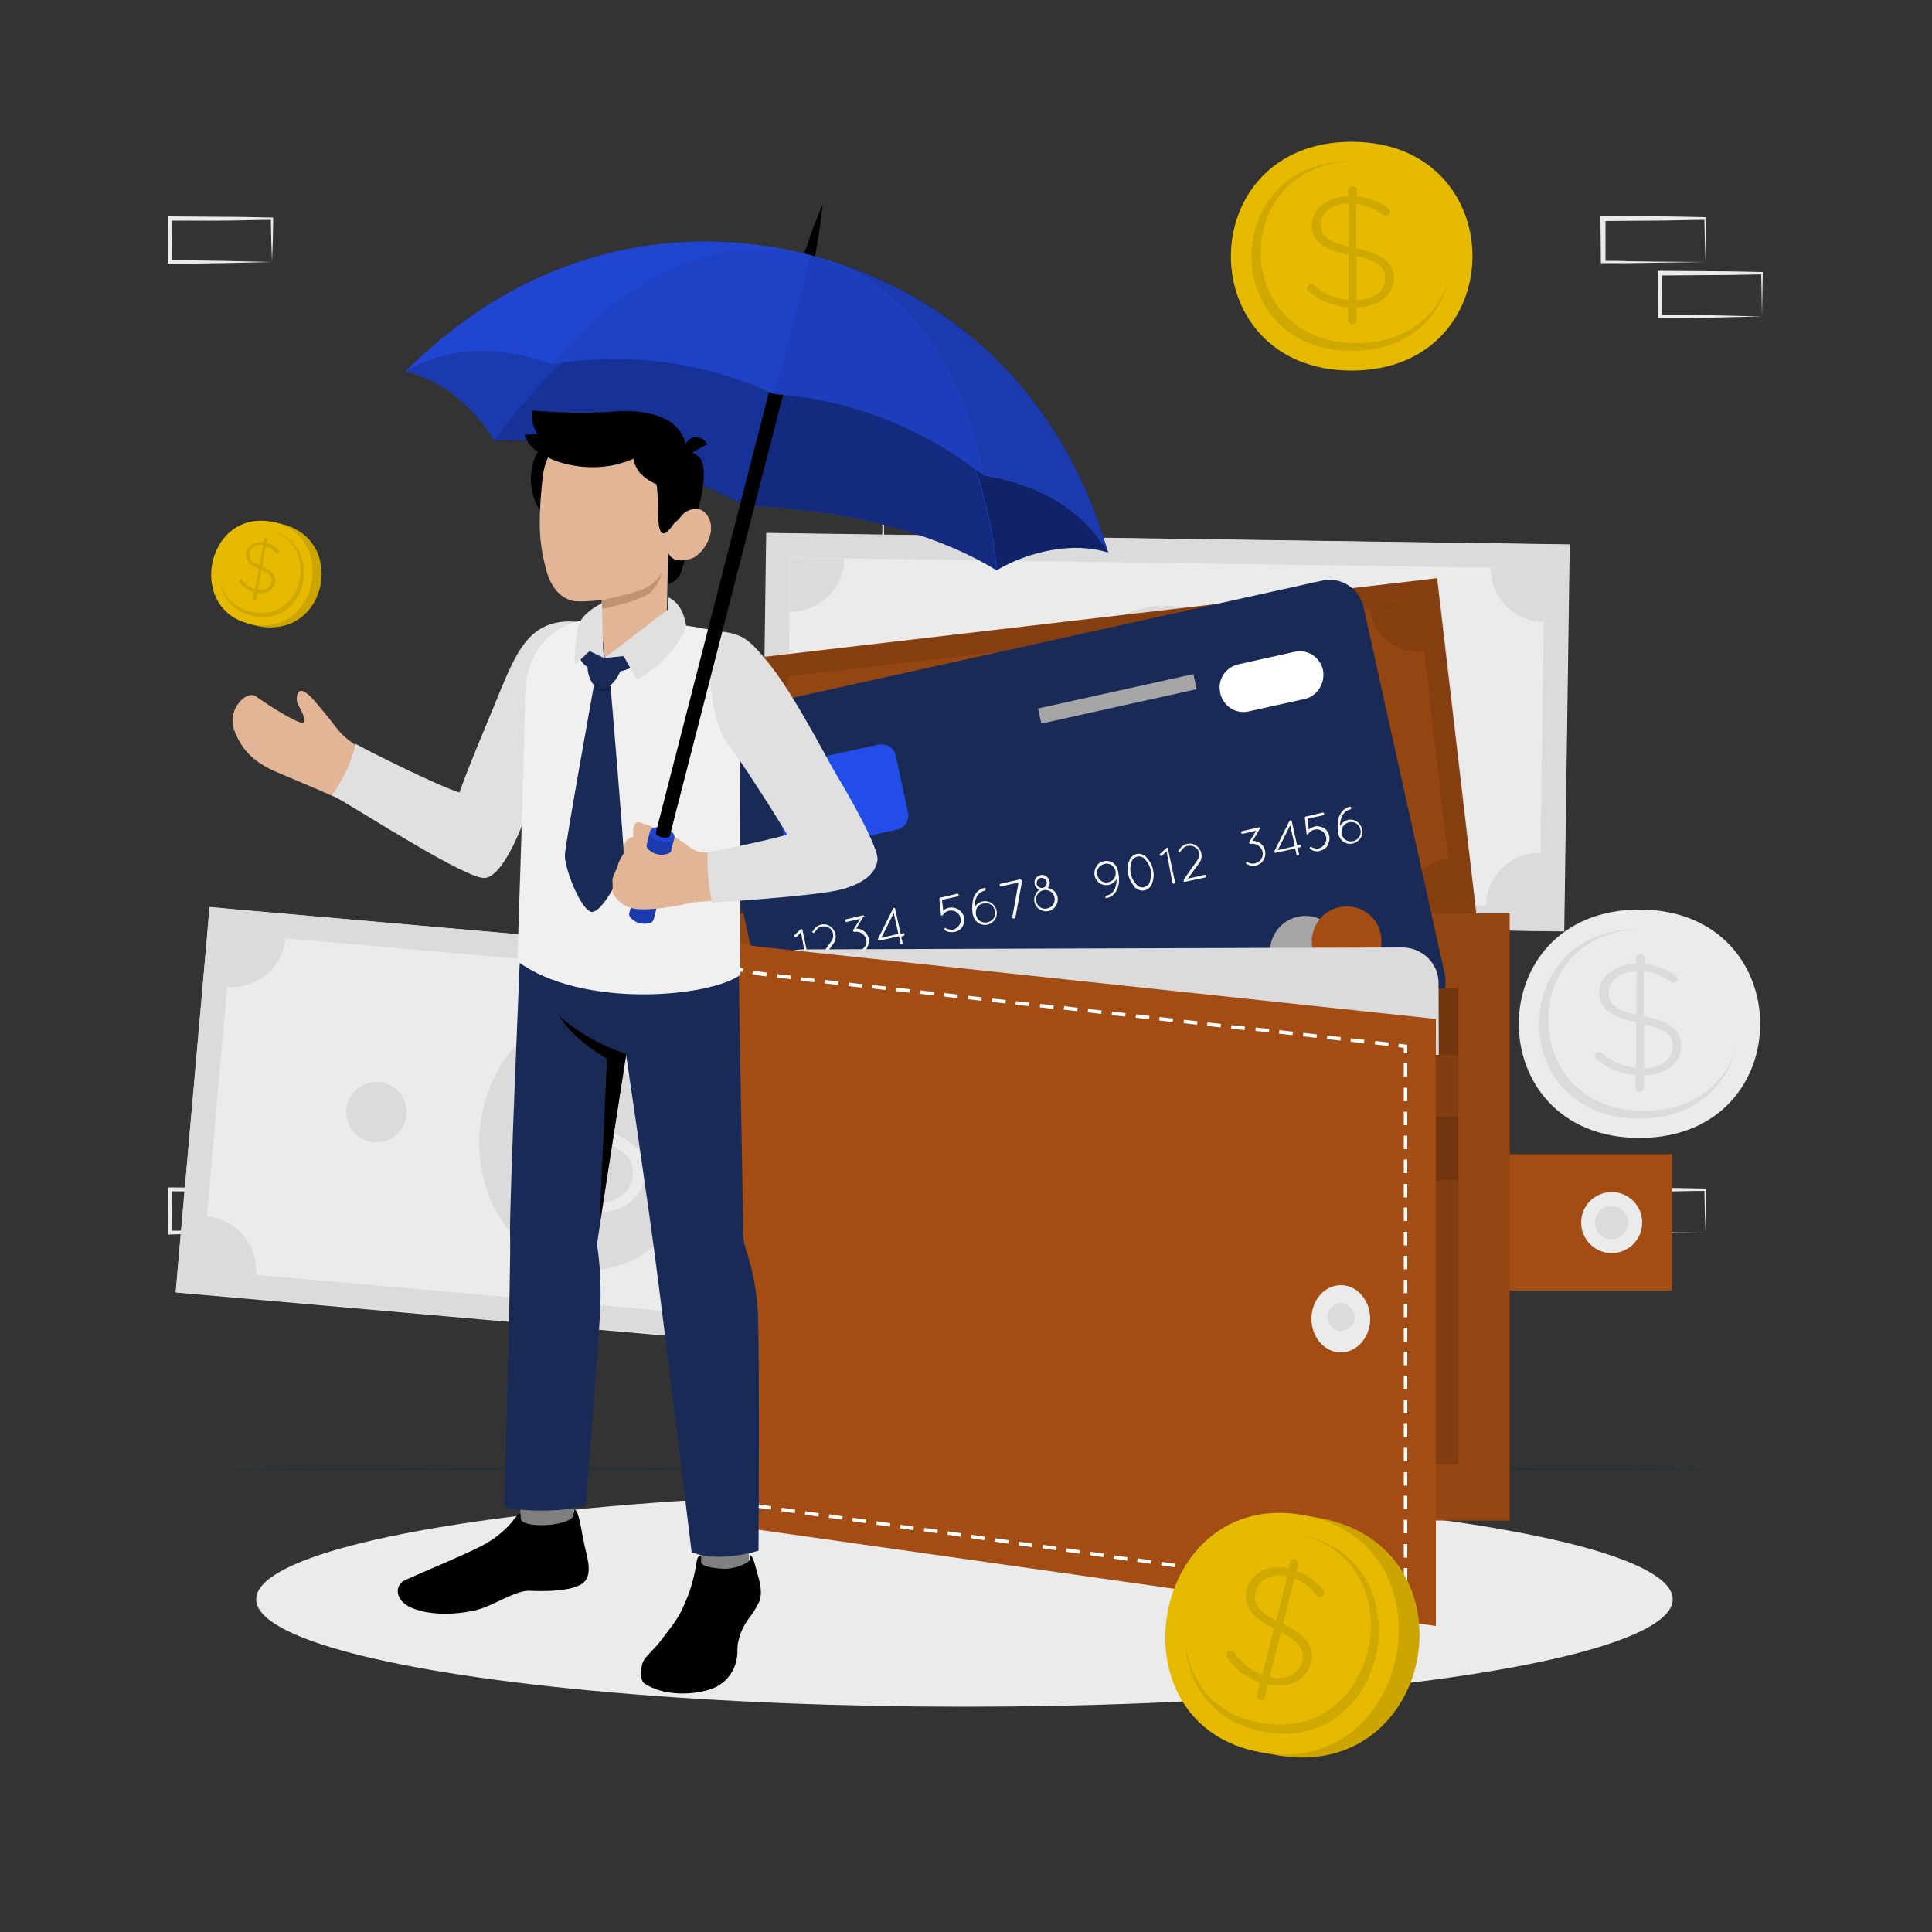 <?xml version="1.0" encoding="utf-8"?>
<!-- Generator: Adobe Illustrator 25.2.1, SVG Export Plug-In . SVG Version: 6.00 Build 0)  -->
<svg version="1.1" id="Calque_1" xmlns="http://www.w3.org/2000/svg" xmlns:xlink="http://www.w3.org/1999/xlink" x="0px" y="0px"
	 viewBox="0 0 500 500" style="enable-background:new 0 0 500 500;" xml:space="preserve">
<rect x="0" y="0" width="500" height="500" fill="#333333" stroke="none"/>
<style type="text/css">
	.st0{fill:#EBEBEB;}
	.st1{fill:#DBDBDB;}
	.st2{fill:#263238;}
	.st3{fill:#A34D14;}
	.st4{opacity:0.1;enable-background:new    ;}
	.st5{fill:#192A56;}
	.st6{fill:#A6A6A6;}
	.st7{fill:#234DE8;}
	.st8{fill:#FFFFFF;}
	.st9{fill:#F8F8F8;}
	.st10{opacity:0.3;enable-background:new    ;}
	.st11{opacity:0.2;enable-background:new    ;}
	.st12{fill:#FFCE00;}
	.st13{opacity:0.1;}
	.st14{opacity:0.35;enable-background:new    ;}
	.st15{opacity:0.25;enable-background:new    ;}
	.st16{opacity:0.45;enable-background:new    ;}
	.st17{opacity:0.55;enable-background:new    ;}
	.st18{fill:#E2B596;}
	.st19{fill:#E0E0E0;}
	.st20{fill:#7F7F7F;}
	.st21{fill:#F0F0F0;}
	.st22{fill:#C19372;}
	.st23{opacity:0.15;enable-background:new    ;}
</style>
<g id="freepik--background-complete--inject-10">
	<path class="st0" d="M85.2,304.9l-13.1,0.3l-6.7,0.1c-2.2,0-4.5,0-6.7,0.1h-0.5v-0.5v-11.2v-0.5h0.5l13.2,0.1
		c4.4,0,8.8,0.1,13.2,0.2h0.3v0.3c0,1.9-0.1,3.8-0.1,5.6L85.2,304.9z M85.2,304.9l-0.1-5.6c0-1.9-0.1-3.7-0.1-5.5l0.3,0.3
		c-4.4,0-8.8,0.2-13.2,0.2l-13.2,0.1l0.5-0.5l-0.1,11.2l-0.4-0.5c2.2,0,4.3,0,6.5,0.1l6.6,0.1L85.2,304.9z"/>
	<path class="st0" d="M70.4,319l-13.1,0.3l-6.7,0.1c-2.2,0-4.5,0-6.7,0.1h-0.5V319v-11.2v-0.5H44l13.2,0.1c4.4,0,8.8,0.1,13.2,0.2
		h0.3v0.3c0,1.9-0.1,3.8-0.1,5.6L70.4,319z M70.4,319l-0.2-5.6c0-1.9-0.1-3.7-0.1-5.5l0.3,0.3c-4.4,0-8.8,0.2-13.2,0.2L44,308.3
		l0.5-0.5L44.4,319l-0.4-0.5c2.2,0,4.3,0,6.5,0.1l6.6,0.1L70.4,319z"/>
	<path class="st0" d="M100,319l-13.1,0.3l-6.7,0.1c-2.2,0-4.5,0-6.7,0.1h-0.4V319v-11.2v-0.5h0.5l13.2,0.1c4.4,0,8.8,0.1,13.2,0.2
		h0.3v0.3c0,1.9-0.1,3.8-0.1,5.6L100,319z M100,319l-0.1-5.6c0-1.9-0.1-3.7-0.1-5.5l0.3,0.3c-4.4,0-8.8,0.2-13.2,0.2l-13.2,0.1
		l0.5-0.5l-0.3,11l-0.4-0.5c2.2,0,4.4,0,6.5,0.1l6.6,0.1L100,319z"/>
	<path class="st0" d="M441.3,319l-13.1,0.3l-6.7,0.1c-2.2,0-4.5,0-6.7,0.1h-0.4V319l-0.1-11.2v-0.5h0.5l13.2,0.1
		c4.4,0,8.8,0.1,13.2,0.2h0.3v0.3c0,1.9-0.1,3.8-0.1,5.6L441.3,319z M441.3,319l-0.1-5.6c0-1.9-0.1-3.7-0.1-5.5l0.3,0.3
		c-4.4,0-8.8,0.2-13.2,0.2l-13.2,0.1l0.5-0.5v11.2l-0.5-0.5c2.2,0,4.4,0,6.5,0.1l6.6,0.1L441.3,319z"/>
	<path class="st0" d="M441.3,67.8L428.1,68l-6.7,0.1c-2.2,0-4.5,0-6.7,0h-0.4v-0.4l-0.1-11.2V56h0.5H428c4.4,0,8.8,0.1,13.2,0.2h0.3
		v0.3c0,1.9-0.1,3.8-0.1,5.7L441.3,67.8z M441.3,67.8l-0.1-5.7c0-1.9-0.1-3.7-0.1-5.5l0.3,0.3c-4.4,0-8.8,0.2-13.2,0.2L415,57.2
		l0.5-0.5v11.2l-0.5-0.4c2.2,0,4.4,0,6.5,0.1l6.6,0.1L441.3,67.8z"/>
	<path class="st0" d="M456,81.9l-13.1,0.3l-6.7,0.1c-2.2,0-4.5,0-6.7,0h-0.4v-0.4L429,70.6v-0.5h0.5l13.2,0.1
		c4.4,0,8.8,0.1,13.2,0.2h0.3v0.3c0,1.9-0.1,3.8-0.1,5.7L456,81.9z M456,81.9l-0.1-5.7c0-1.9-0.1-3.7-0.1-5.5L456,71
		c-4.4,0.1-8.8,0.2-13.2,0.2l-13.2,0.1l0.5-0.5v11.1l-0.5-0.4c2.2,0,4.4,0,6.5,0l6.6,0.1L456,81.9z"/>
	<path class="st0" d="M70.4,67.8l-13.1,0.3l-6.7,0.1c-2.2,0-4.5,0-6.7,0h-0.5v-0.4V56.5V56H44l13.2,0.1c4.4,0,8.8,0.1,13.2,0.2h0.3
		v0.3c0,1.9-0.1,3.8-0.1,5.7L70.4,67.8z M70.4,67.8l-0.2-5.7c0-1.9-0.1-3.7-0.1-5.5l0.3,0.3c-4.4,0-8.8,0.2-13.2,0.2H44l0.5-0.5
		l-0.1,11.2L44,67.3c2.2,0,4.3,0,6.5,0.1l6.6,0.1L70.4,67.8z"/>
	<path class="st0" d="M213.8,142.8l13.1-0.3l6.7-0.1c2.2-0.1,4.5,0,6.7-0.1h0.4v0.4l0.1,11.2v0.5h-0.5l-13.3-0.1
		c-4.4,0-8.8-0.1-13.2-0.2h-0.3V154c0-1.9,0.1-3.8,0.1-5.6L213.8,142.8z M213.8,142.8l0.1,5.7c0,1.9,0.1,3.7,0.1,5.5l-0.3-0.3
		c4.4-0.1,8.8-0.2,13.2-0.2l13.2-0.1l-0.5,0.5v-11.2l0.4,0.4c-2.2,0-4.4,0-6.6-0.1l-6.6-0.1L213.8,142.8z"/>
	<path class="st0" d="M228.6,128.7l13.1-0.3l6.7-0.1c2.2-0.1,4.5,0,6.7-0.1h0.4v0.4l0.1,11.2v0.5H255l-13.2-0.1
		c-4.4,0-8.8-0.1-13.2-0.2h-0.3v-0.3c0-1.9,0.1-3.8,0.1-5.6L228.6,128.7z M228.6,128.7l0.1,5.7c0.1,1.9,0.1,3.7,0.1,5.5l-0.3-0.3
		c4.4,0,8.8-0.2,13.2-0.2l13.2-0.1l-0.5,0.5l0.1-11.2l0.4,0.4c-2.2,0-4.4,0-6.6-0.1l-6.6-0.1L228.6,128.7z"/>
	<path class="st0" d="M424.3,235.4c-41.6,0-41.7,59.1,0,59.1S465.9,235.4,424.3,235.4z"/>
	<path class="st1" d="M449.5,270.5c-2.2,10.2-10.7,19-25.3,19c-34.6,0-34.5-49.1,0-49.1h0.7c-32.5,0.6-32.3,47.1,0.6,47.1
		C439,287.5,447,279.8,449.5,270.5z"/>
	<path class="st1" d="M424.5,246.9c0.6,0,1,0.4,1.1,1v1.6c2.9,0.2,5.7,1.2,8,2.9c0.4,0.3,0.6,0.5,0.6,0.9c-0.1,0.6-0.6,1-1.2,1
		c-0.3,0-0.6-0.1-0.8-0.3c-2-1.5-4.3-2.4-6.8-2.7V263c6.8,1.3,9.7,3.7,9.7,7.7c0,4.4-4,7.5-9.6,7.6v3.2c0,0.6-0.5,1.1-1.1,1.1
		s-1.1-0.5-1.1-1.1v-3.3c-3.7-0.2-7.3-1.6-10.1-4c-0.3-0.2-0.5-0.5-0.5-0.9c0.1-0.6,0.6-1,1.1-1c0.3,0,0.6,0.1,0.8,0.3
		c2.4,2.2,5.5,3.5,8.8,3.7v-11.8c-6.8-1.4-9.5-3.6-9.5-7.7s4-7.3,9.5-7.4v-1.6C423.4,247.3,423.9,246.9,424.5,246.9z M423.5,262.6
		v-11.2c-4.4,0.1-7.2,2.5-7.2,5.4C416.3,259.5,417.7,261.3,423.5,262.6L423.5,262.6z M425.5,265.1v11.4c4.5-0.1,7.4-2.5,7.4-5.6
		C432.9,268,431.3,266.3,425.5,265.1L425.5,265.1z"/>
	<path class="st1" d="M207.9,81c30.3,5.4,22.3,50.3-8,44.8S177.6,75.6,207.9,81z"/>
	<path class="st0" d="M205.1,80.5c28.9,5.2,20.9,50-8.1,44.8S176.2,75.3,205.1,80.5z"/>
	<path class="st1" d="M182.8,104c0.1,8,4.8,15.7,15,17.6c24,4.3,30.6-32.9,6.7-37.2l-0.5-0.1c22.5,4.5,16,39.7-6.9,35.6
		C187.8,118.2,183.3,111.3,182.8,104z"/>
	<path class="st1" d="M202.8,87.6c0.4,0.1,0.7,0.5,0.6,0.9l0,0l-0.2,1.2c2,0.5,3.8,1.7,5.1,3.2c0.2,0.2,0.3,0.5,0.3,0.8
		c-0.1,0.4-0.5,0.7-0.9,0.6c0,0,0,0-0.1,0c-0.2,0-0.4-0.2-0.5-0.3c-1.1-1.4-2.6-2.4-4.3-2.9l-1.6,8.7c4.6,1.9,6.2,4,5.6,7.1
		c-0.6,3.3-3.8,5.1-7.7,4.5l-0.5,2.4c0,0.4-0.4,0.7-0.8,0.7c-0.4,0-0.7-0.4-0.7-0.8v-0.1l0.5-2.5c-2.6-0.7-4.8-2.2-6.5-4.3
		c-0.2-0.2-0.3-0.5-0.2-0.7c0.1-0.4,0.5-0.7,0.9-0.6c0.2,0,0.4,0.2,0.5,0.3c1.3,1.9,3.3,3.3,5.6,4l1.6-8.9c-4.5-1.9-6.1-4-5.5-7.1
		s3.8-5,7.6-4.4l0.2-1.2C201.9,87.8,202.3,87.5,202.8,87.6C202.7,87.6,202.7,87.6,202.8,87.6z M199.9,99.3l1.6-8.5
		c-3-0.5-5.4,0.9-5.8,3.2S196,97.6,199.9,99.3z M200.9,101.5l-1.6,8.6c3.1,0.5,5.5-0.9,5.9-3.3C205.6,104.6,204.8,103.1,200.9,101.5
		L200.9,101.5z"/>
	
		<rect x="103.3" y="189.9" transform="matrix(8.769006e-02 -0.996 0.996 8.769006e-02 -152.727 420.732)" class="st0" width="100.1" height="207.8"/>
	<path class="st1" d="M261.2,253l-6.3-0.6L60.5,235.3l-6.3-0.6l-0.5,6.3L46,328.1l-0.5,6.3l6.3,0.5L246.2,352l6.3,0.5l0,0L261.2,253
		L261.2,253z M246.8,345.9L52.3,328.7l7.7-87.1l194.4,17.1L246.8,345.9z"/>
	
		<ellipse transform="matrix(8.769057e-02 -0.996 0.996 8.769057e-02 -153.882 421.6)" class="st1" cx="153.2" cy="294.8" rx="33.9" ry="29.1"/>
	<path class="st1" d="M105.2,288.5c-0.4,4.3-4.2,7.4-8.5,7.1c-4.3-0.4-7.4-4.2-7.1-8.5c0.4-4.3,4.2-7.4,8.5-7.1
		C102.4,280.4,105.6,284.2,105.2,288.5L105.2,288.5z"/>
	<path class="st1" d="M217.2,298.4c-0.4,4.3-4.2,7.5-8.5,7.1s-7.5-4.2-7.1-8.5s4.2-7.5,8.5-7.1l0,0
		C214.4,290.3,217.6,294.1,217.2,298.4z"/>
	<path class="st1" d="M66.2,329.9l-13.9-1.2l1.2-13.9C61.2,315.5,66.9,322.3,66.2,329.9z"/>
	<path class="st1" d="M248,332l-1.2,13.9l-13.9-1.2C233.6,337,240.3,331.3,248,332L248,332z"/>
	<path class="st1" d="M240.6,257.5l13.9,1.2l-1.2,13.9C245.6,271.9,239.9,265.1,240.6,257.5L240.6,257.5z"/>
	<path class="st1" d="M58.8,255.4l1.2-13.9l13.9,1.2C73.2,250.4,66.5,256.1,58.8,255.4L58.8,255.4z"/>
	<path class="st0" d="M155.9,269.4c0.8,0.1,1.3,0.8,1.3,1.5l-0.2,2.3c3.8,0.6,7.2,2.4,10,5c0.5,0.3,0.7,0.9,0.7,1.4
		c-0.1,0.8-0.8,1.4-1.6,1.3c-0.4,0-0.7-0.2-1-0.5c-2.3-2.3-5.2-3.9-8.4-4.6l-1.4,16.3c8.7,2.6,12.1,6.3,11.6,12
		c-0.6,6.2-6.1,10.1-13.4,9.7l-0.4,4.5c0,0.8-0.6,1.4-1.4,1.4c-0.8,0-1.4-0.6-1.4-1.4c0-0.1,0-0.2,0-0.2l0.4-4.6
		c-4.9-0.8-9.3-3.2-12.6-6.8c-0.4-0.3-0.6-0.8-0.5-1.3c0.1-0.8,0.8-1.4,1.6-1.3c0.4,0,0.7,0.2,1,0.5c2.8,3.3,6.7,5.5,10.9,6.3
		l1.5-16.6c-8.6-2.7-11.9-6.2-11.4-12s6-9.9,13.2-9.5l0.2-2.2C154.4,269.9,155.1,269.4,155.9,269.4z M152.6,291.4l1.4-15.9
		c-5.7-0.4-9.7,2.7-10.1,6.9C143.6,286.4,145.3,289,152.6,291.4L152.6,291.4z M154.9,295.2l-1.4,16.1c5.8,0.4,9.9-2.6,10.3-7.1
		C164.1,300.2,162.3,297.6,154.9,295.2L154.9,295.2z"/>
	
		<rect x="251.5" y="85.7" transform="matrix(1.413670e-02 -1 1 1.413670e-02 107.762 488.402)" class="st0" width="100.1" height="207.8"/>
	<path class="st1" d="M406.1,140.9l-6.3-0.1L204.6,138l-6.3-0.1l-0.1,6.3l-1.2,87.5l-0.1,6.3l6.3,0.1l195.2,2.8l6.3,0.1l0,0
		L406.1,140.9L406.1,140.9z M398.5,234.6l-195.2-2.8l1.2-87.5l195.2,2.8L398.5,234.6z"/>
	
		<ellipse transform="matrix(1.413665e-02 -1 1 1.413665e-02 106.505 489.448)" class="st1" cx="301.5" cy="190.7" rx="33.9" ry="29.1"/>
	<path class="st1" d="M253.1,187.8c-0.1,4.3-3.6,7.7-7.9,7.7c-4.3-0.1-7.7-3.6-7.7-7.9c0.1-4.3,3.6-7.7,7.9-7.7l0,0
		C249.8,180,253.2,183.5,253.1,187.8L253.1,187.8z"/>
	<path class="st1" d="M365.6,189.4c-0.1,4.3-3.6,7.7-7.9,7.7c-4.3-0.1-7.7-3.6-7.7-7.9c0.1-4.3,3.6-7.7,7.9-7.7
		C362.2,181.6,365.6,185.1,365.6,189.4L365.6,189.4z"/>
	<path class="st1" d="M217.3,232.1l-13.9-0.2l0.2-13.9C211.2,218,217.4,224.4,217.3,232.1z"/>
	<path class="st1" d="M398.7,220.7l-0.2,13.9l-13.9-0.2C384.7,226.7,391,220.6,398.7,220.7z"/>
	<path class="st1" d="M385.8,146.9l13.9,0.2l-0.2,13.9C391.9,160.9,385.7,154.6,385.8,146.9L385.8,146.9z"/>
	<path class="st1" d="M204.4,158.3l0.2-13.9l13.9,0.2C218.4,152.2,212.1,158.4,204.4,158.3L204.4,158.3z"/>
	<path class="st0" d="M302.2,165.1c0.8,0,1.4,0.7,1.4,1.4v2.3c3.8,0.3,7.4,1.8,10.4,4.2c0.5,0.3,0.8,0.8,0.8,1.4
		c0,0.8-0.7,1.5-1.5,1.4c-0.4,0-0.8-0.1-1-0.4c-2.5-2.1-5.5-3.5-8.7-3.9l-0.2,16.4c8.9,2,12.6,5.4,12.5,11.1
		c-0.1,6.2-5.4,10.5-12.7,10.6l-0.1,4.6c-0.1,0.8-0.7,1.4-1.5,1.3c-0.7-0.1-1.2-0.6-1.3-1.3l0.1-4.6c-4.9-0.4-9.5-2.5-13.1-5.9
		c-0.6-0.5-0.7-1.4-0.2-2.1c0.5-0.6,1.4-0.7,2.1-0.2c0,0,0,0,0.1,0c3,3.1,7,5,11.3,5.5l0.2-16.7c-8.8-2.1-12.3-5.3-12.3-11.2
		s5.3-10.3,12.4-10.4v-2.2C300.8,165.7,301.4,165.1,302.2,165.1L302.2,165.1z M300.6,187.3l0.2-16c-5.7,0-9.5,3.4-9.5,7.6
		C291.3,182.9,293.1,185.4,300.6,187.3z M303.1,190.9l-0.2,16.1c5.9,0,9.7-3.4,9.8-7.8C312.7,195.2,310.7,192.7,303.1,190.9
		L303.1,190.9z"/>
</g>
<g id="freepik--Shadow--inject-10">
	<ellipse class="st0" cx="249.6" cy="413.9" rx="183.3" ry="27.8"/>
</g>
<g id="freepik--Floor--inject-10">
	<polygon class="st2" points="40.1,380.2 92.6,380 145.1,379.9 250,379.7 355,379.9 407.4,380 459.9,380.2 407.4,380.5 355,380.5 
		250,380.7 145.1,380.5 92.6,380.5 	"/>
</g>
<g id="freepik--Wallet--inject-10">
	
		<rect x="189.6" y="160.3" transform="matrix(0.993 -0.116 0.116 0.993 -21.941 34.303)" class="st3" width="188.3" height="90.7"/>
	
		<rect x="189.6" y="160.3" transform="matrix(0.993 -0.116 0.116 0.993 -21.941 34.303)" class="st4" width="188.3" height="90.7"/>
	<path class="st4" d="M372.1,149.6l-5.7,0.7L190.6,171l-5.7,0.7l0.7,5.7l9.2,78.8l0.7,5.7l5.6-0.7l175.8-20.5l5.7-0.7l0,0
		L372.1,149.6L372.1,149.6z M376.3,234.8l-175.8,20.5l-9.2-78.8L367.1,156L376.3,234.8z"/>
	<ellipse transform="matrix(0.993 -0.116 0.116 0.993 -22.071 34.341)" class="st4" cx="284" cy="206.8" rx="26.4" ry="30.8"/>
	<path class="st4" d="M240.1,209.8c0.4,3.9-2.3,7.4-6.2,7.8c-3.9,0.4-7.4-2.3-7.8-6.2c-0.4-3.9,2.3-7.4,6.2-7.8l0,0
		C236.1,203.3,239.7,206,240.1,209.8z"/>
	<path class="st4" d="M341.4,198.1c0.4,3.9-2.4,7.4-6.2,7.8c-3.9,0.4-7.4-2.4-7.8-6.2c-0.4-3.9,2.3-7.4,6.2-7.8
		C337.4,191.4,340.9,194.1,341.4,198.1z"/>
	<path class="st4" d="M213.1,253.9l-12.5,1.5l-1.5-12.5C206,242,212.3,247,213.1,253.9L213.1,253.9z"/>
	<path class="st4" d="M374.8,222.2l1.5,12.5l-12.5,1.5C363,229.3,368,223.1,374.8,222.2z"/>
	<path class="st4" d="M354.5,157.4l12.5-1.5l1.5,12.5C361.6,169.4,355.4,164.4,354.5,157.4L354.5,157.4z"/>
	<path class="st4" d="M192.8,189l-1.5-12.5l12.5-1.5C204.6,182,199.7,188.2,192.8,189z"/>
	<path class="st3" d="M281.5,183.7c0.7-0.1,1.3,0.4,1.4,1.1l0.3,2.1c3.4-0.2,6.8,0.8,9.8,2.5c0.4,0.2,0.8,0.6,0.9,1.1
		c0.1,0.7-0.4,1.4-1.2,1.5c-0.4,0.1-0.7,0-1-0.3c-2.5-1.7-5.4-2.5-8.3-2.5l1.8,14.7c8.2,0.8,11.9,3.3,12.5,8.5
		c0.6,5.6-3.6,10.1-10.1,11.1l0.4,4.1c0.1,0.7-0.4,1.3-1.1,1.4s-1.3-0.4-1.4-1.1L285,224c-4.5,0.2-8.9-1.1-12.5-3.8
		c-0.4-0.2-0.6-0.6-0.7-1.1c-0.1-0.7,0.4-1.4,1.1-1.5c0.4-0.1,0.7,0.1,1,0.3c3.1,2.4,6.9,3.7,10.8,3.6l-1.8-15
		c-8.1-0.8-11.7-3.3-12.3-8.6c-0.6-5.3,3.5-9.9,9.9-10.8l-0.3-2C280.4,184.4,280.9,183.8,281.5,183.7z M282.7,203.9l-1.7-14.4
		c-5.1,0.7-8.2,4.1-7.6,8C273.8,201,275.7,203,282.7,203.9L282.7,203.9z M285.5,206.8l1.7,14.6c5.3-0.7,8.3-4.2,7.9-8.2
		C294.6,209.5,292.5,207.5,285.5,206.8L285.5,206.8z"/>
	<rect x="363.2" y="298.7" class="st3" width="69.5" height="35.3"/>
	<circle class="st0" cx="417.1" cy="316.4" r="7.9"/>
	<circle class="st1" cx="417.1" cy="316.4" r="4.3"/>
	<rect x="180.3" y="236.4" class="st3" width="210.4" height="157.1"/>
	<rect x="180.3" y="236.4" class="st4" width="210.4" height="157.1"/>
	<path class="st5" d="M352.9,157.2l21,94.9c1.1,5.3-2.2,10.5-7.5,11.8l-150.5,33.3c-5.3,1.1-10.5-2.2-11.7-7.5l0,0l-21-94.9
		c-1.1-4.9,2-9.8,6.9-10.9L342,150.3C346.9,149.1,351.8,152.2,352.9,157.2z"/>
	<path class="st6" d="M346.5,244.1c1.1,4.9-2,9.7-6.8,10.8c-4.9,1.1-9.7-2-10.8-6.8s2-9.7,6.8-10.8
		C340.6,236.1,345.4,239.1,346.5,244.1z"/>
	<path class="st3" d="M357.3,241.6c1.1,4.9-2,9.7-6.8,10.8s-9.7-2-10.8-6.8s2-9.7,6.8-10.8C351.5,233.7,356.3,236.8,357.3,241.6z"/>
	<path class="st7" d="M202.7,198.1l24.7-5.4c2-0.4,3.9,0.8,4.4,2.8l3.2,14.8c0.4,2-0.8,3.9-2.8,4.4l-24.7,5.4
		c-2,0.4-3.9-0.8-4.4-2.8l-3.2-14.8C199.5,200.4,200.7,198.5,202.7,198.1z"/>
	<path class="st8" d="M337.6,180.9l-14.4,3.2c-3.3,0.8-6.6-1.3-7.4-4.7v-0.1l0,0c-0.8-3.3,1.3-6.6,4.7-7.4h0.1l14.4-3.2
		c3.3-0.8,6.6,1.3,7.4,4.7v0.1l0,0C343,176.8,340.9,180.2,337.6,180.9z"/>
	<path class="st9" d="M207.3,241.3l-1.1,1.1c0,0-0.1,0.1-0.2,0.1c-0.1,0-0.3,0-0.4-0.1c-0.1-0.1-0.2-0.4,0-0.4l0,0l1.6-1.5
		c0.1-0.1,0.4-0.1,0.4,0s0.1,0.2,0.1,0.3l1.8,8.5c0,0.2-0.1,0.4-0.3,0.4s-0.4-0.1-0.4-0.3L207.3,241.3z"/>
	<path class="st9" d="M211.8,248.3l3.4-4.8c0.4-0.5,0.5-1.2,0.4-1.9c-0.3-1.3-1.6-2.1-2.9-1.8c-0.6,0.1-1.1,0.4-1.5,1l-0.4,0.5
		c-0.1,0.2-0.3,0.2-0.4,0.1c-0.2-0.1-0.2-0.3-0.1-0.4l0,0l0.4-0.5c0.4-0.6,1.1-1.1,1.8-1.2c1.7-0.4,3.3,0.7,3.7,2.4
		c0.2,0.9,0,1.8-0.5,2.5l-3,4.1l4.4-1c0.2,0,0.4,0.1,0.4,0.3s-0.1,0.4-0.3,0.4l-5.1,1.1H212c-0.1,0-0.2,0-0.3-0.1
		C211.8,248.6,211.7,248.4,211.8,248.3z"/>
	<path class="st9" d="M223.4,237.3l-1.8,3c1.5,0,2.9,1.1,3.2,2.5c0.2,0.8,0,1.7-0.4,2.5c-0.4,0.7-1.2,1.2-2,1.4s-1.7,0-2.4-0.4
		c-0.2-0.1-0.2-0.3-0.1-0.4l0,0c0.1-0.2,0.3-0.2,0.4-0.1l0,0c1.2,0.7,2.7,0.4,3.5-0.8c0.4-0.5,0.5-1.2,0.4-1.9
		c-0.4-1.3-1.7-2.2-3-1.9c-0.1,0-0.2,0-0.3-0.1l0,0c-0.2-0.1-0.2-0.3-0.1-0.4l0,0l1.8-2.9l-3.5,0.8c-0.2,0-0.4-0.1-0.4-0.3l0,0
		c0-0.2,0.1-0.4,0.3-0.4l0,0l4.3-1c0.2,0,0.4,0.1,0.4,0.3c0,0.1,0,0.1,0,0.2C223.5,237.2,223.5,237.2,223.4,237.3z"/>
	<path class="st9" d="M232.7,242.3l-5,1.1l0,0c-0.1,0-0.2,0-0.3,0c-0.2-0.1-0.3-0.3-0.2-0.4l0,0l3.9-7.8l0,0
		c0.1-0.2,0.3-0.3,0.4-0.2l0,0c0.1,0,0.1,0.1,0.2,0.2c0,0,0,0,0,0.1v0.1l1.4,6.3l0.6-0.2c0.2-0.1,0.4,0.1,0.4,0.3l0,0
		c0,0.2-0.1,0.4-0.3,0.4l0,0l-0.6,0.2l0.4,1.6c0,0.2-0.1,0.4-0.3,0.4s-0.4-0.1-0.4-0.3L232.7,242.3z M232.5,241.7l-1.2-5.4l-3.2,6.4
		L232.5,241.7z"/>
	<path class="st9" d="M244.5,240.7c-0.2-0.1-0.2-0.3-0.1-0.4l0,0c0.1-0.2,0.3-0.2,0.4-0.1l0,0c0.5,0.4,1.2,0.4,1.9,0.4
		c1.3-0.4,2.2-1.7,1.9-3s-1.6-2.2-2.9-1.9h-0.1c-0.7,0.2-1.2,0.5-1.6,1.1c-0.1,0.2-0.3,0.2-0.4,0.1l0,0l-0.1-0.1l0,0l0,0v-0.1v-0.1
		l-0.4-3.9c0-0.1,0-0.2,0.1-0.3c0-0.1,0.1-0.1,0.2-0.1l4.3-1c0.2,0,0.4,0.1,0.4,0.3c0.1,0.2-0.1,0.4-0.3,0.4l0,0l-4,0.9l0.3,2.8
		c1.3-1.2,3.3-1.1,4.6,0.2c1,1.1,1.1,2.6,0.4,3.9c-0.4,0.7-1.2,1.2-2,1.4C246.1,241.3,245.3,241.3,244.5,240.7z"/>
	<path class="st9" d="M251.9,232.5c0.4-1.3,1.4-2.4,2.8-2.7c0.2-0.1,0.4,0.1,0.4,0.3s-0.1,0.4-0.3,0.4c-1.1,0.3-2,1.1-2.3,2.3
		c-0.2,0.6-0.3,1.3-0.3,2c0.9-1.5,2.7-2,4.2-1.2c1.5,0.9,2,2.7,1.2,4.2c-0.9,1.5-2.7,2-4.2,1.2c-0.7-0.4-1.3-1.1-1.5-1.9
		c-0.1-0.2-0.1-0.4-0.2-0.6C251.5,235,251.6,233.7,251.9,232.5z M252.6,236.8c0,0.1,0,0.1,0.1,0.2v0.1c0.4,1.3,1.8,2,3.2,1.5
		c1.3-0.5,2-1.8,1.5-3.2c-0.4-1.3-1.8-2-3.2-1.5C253,234.2,252.3,235.5,252.6,236.8L252.6,236.8z"/>
	<path class="st9" d="M262,237.3l1.6-8.9l-4.5,1c-0.2,0-0.4-0.1-0.4-0.3s0.1-0.4,0.3-0.4l4.9-1.1c0.1,0,0.1,0,0.2,0s0.2,0.1,0.3,0.2
		c0,0.1,0,0.1,0.1,0.1c0,0.1,0,0.1,0,0.2l-1.7,9.3c0,0.1-0.1,0.3-0.3,0.3c-0.1,0-0.1,0-0.2,0C262.1,237.7,261.9,237.6,262,237.3
		C262,237.4,262,237.4,262,237.3z"/>
	<path class="st9" d="M269.2,226.5c1.1-0.3,2.1,0.4,2.4,1.5c0.2,0.6,0,1.2-0.4,1.8c1.7,0.3,2.8,1.8,2.5,3.5s-1.8,2.8-3.5,2.5
		s-2.8-1.8-2.5-3.5c0.2-0.8,0.6-1.5,1.2-2c-0.5-0.3-1-0.8-1.1-1.4C267.5,227.8,268.1,226.8,269.2,226.5
		C269.1,226.5,269.1,226.5,269.2,226.5z M271.1,235.1c1.3-0.3,2.1-1.6,1.8-2.9c-0.3-1.3-1.6-2.1-2.9-1.8s-2.1,1.6-1.8,2.9l0,0
		C268.4,234.6,269.8,235.5,271.1,235.1L271.1,235.1L271.1,235.1z M269.9,229.8c0.7-0.2,1.1-0.9,1-1.6c-0.2-0.7-0.9-1.1-1.6-1
		c-0.7,0.2-1.1,0.9-1,1.6l0,0C268.4,229.4,269.1,229.9,269.9,229.8L269.9,229.8z"/>
	<path class="st9" d="M285.6,222.9c1.6-0.4,3.2,0.5,3.6,2c0,0,0,0,0,0.1c0.1,0.3,0.2,0.5,0.2,0.8c0.3,1.3,0.3,2.6-0.1,3.9
		c-0.4,1.3-1.4,2.4-2.8,2.7l0,0c-0.2,0.1-0.4,0-0.4-0.2l0,0c-0.1-0.2,0.1-0.4,0.3-0.4l0,0c1.1-0.3,2-1.1,2.3-2.3
		c0.2-0.6,0.3-1.3,0.3-2c-0.9,1.5-2.7,2-4.2,1.2c-1.5-0.9-2-2.7-1.2-4.2C284,223.6,284.7,223.1,285.6,222.9L285.6,222.9z
		 M288.7,225.4c-0.3-1.3-1.6-2.2-2.9-1.8c-1.3,0.3-2.2,1.6-1.8,2.9c0.3,1.3,1.6,2.2,2.9,1.8C288.1,228.1,289,226.8,288.7,225.4
		L288.7,225.4z"/>
	<path class="st9" d="M292,226.3c-0.3-1.1-0.2-2.3,0.2-3.4c0.4-1.4,1.8-2.3,3.3-1.8c0.5,0.2,1,0.4,1.3,0.9c0.8,0.9,1.4,1.9,1.6,3.1
		c0.3,1.1,0.2,2.3-0.2,3.4c-0.4,1.4-1.8,2.3-3.2,1.9c-0.5-0.2-1.1-0.4-1.4-0.9C292.8,228.5,292.2,227.5,292,226.3z M292.7,226.2
		c0.2,1.1,0.7,1.9,1.4,2.7c0.7,0.9,1.9,1,2.8,0.3c0.4-0.3,0.6-0.6,0.7-1.1c0.7-2,0.2-4.2-1.3-5.7c-0.7-0.9-1.9-1-2.8-0.3
		c-0.4,0.3-0.6,0.6-0.7,1.1C292.5,224.1,292.4,225.2,292.7,226.2z"/>
	<path class="st9" d="M301.9,220.3l-1.1,1.1c0,0-0.1,0.1-0.2,0.1s-0.3,0-0.4-0.1s-0.1-0.4,0-0.4l0,0l1.6-1.5c0.1-0.1,0.4-0.1,0.4,0
		c0.1,0.1,0.1,0.2,0.1,0.3l1.8,8.5c0,0.2-0.1,0.4-0.3,0.4c-0.2,0-0.4-0.1-0.4-0.3L301.9,220.3z"/>
	<path class="st9" d="M306.5,227.4l3.4-4.8c0.4-0.5,0.5-1.2,0.4-1.9c-0.1-0.6-0.4-1.1-1-1.4c-0.5-0.4-1.2-0.5-1.9-0.4
		c-0.6,0.1-1.1,0.4-1.5,1l-0.4,0.5c-0.1,0.2-0.3,0.2-0.4,0.1l0,0c-0.2-0.1-0.2-0.3-0.1-0.4l0,0l0.4-0.5c0.4-0.6,1.1-1.1,1.8-1.2
		c1.7-0.4,3.3,0.7,3.7,2.4c0.2,0.9,0,1.8-0.5,2.5l-3,4.1l4.4-1c0.2,0,0.4,0.1,0.4,0.3s-0.1,0.4-0.3,0.4l-5.2,1.1h-0.1
		c-0.1,0-0.2,0-0.3,0C306.4,227.7,306.4,227.6,306.5,227.4L306.5,227.4z"/>
	<path class="st9" d="M326,214.6l-1.8,3c0.6,0,1.2,0.2,1.8,0.5c1.5,1,1.9,3,1,4.5c-0.4,0.7-1.1,1.2-2,1.4c-0.8,0.2-1.7,0-2.4-0.4
		c-0.2-0.1-0.2-0.3-0.1-0.4l0,0c0.1-0.2,0.3-0.2,0.4-0.1l0,0c1.1,0.8,2.7,0.4,3.5-0.8c0.8-1.1,0.4-2.7-0.8-3.5
		c-0.6-0.4-1.2-0.5-1.9-0.4c-0.1,0-0.2,0-0.3-0.1l0,0c-0.2-0.1-0.2-0.4-0.1-0.4l1.8-2.9l-3.5,0.8c-0.2,0-0.4-0.1-0.4-0.3
		s0.1-0.4,0.3-0.4l0,0l4.3-1c0.2,0,0.4,0.1,0.4,0.3l0,0C326.1,214.4,326.1,214.4,326,214.6C326,214.5,326,214.6,326,214.6z"/>
	<path class="st9" d="M335.2,219.6l-5,1.1l0,0c-0.1,0-0.2,0-0.2,0c-0.2-0.1-0.3-0.3-0.2-0.4l0,0l3.9-7.8l0,0
		c0.1-0.2,0.3-0.2,0.4-0.2l0,0c0.1,0,0.1,0.1,0.2,0.1c0,0,0,0,0,0.1l0,0l1.4,6.3l0.6-0.2c0.2,0,0.4,0.1,0.4,0.3s-0.1,0.4-0.3,0.4
		l0,0l-0.6,0.1l0.4,1.6c0,0.2-0.1,0.4-0.3,0.4l0,0c-0.2,0-0.4-0.1-0.4-0.3l0,0L335.2,219.6z M335.1,219l-1.2-5.4l-3.2,6.4L335.1,219
		z"/>
	<path class="st9" d="M339.1,219.7c-0.2-0.1-0.2-0.3-0.1-0.4l0,0c0.1-0.2,0.4-0.2,0.4-0.1c0.5,0.4,1.2,0.4,1.9,0.4
		c1.3-0.4,2.2-1.7,1.9-3c-0.3-1.3-1.6-2.2-2.9-1.9h-0.1c-0.7,0.2-1.2,0.5-1.6,1.1c-0.1,0.2-0.3,0.2-0.4,0.1l0,0l-0.1-0.1l0,0l0,0
		v-0.1v-0.1l-0.4-3.9c0-0.1,0-0.2,0.1-0.3s0.1-0.1,0.2-0.1l4.3-1c0.2,0,0.4,0.1,0.4,0.3s-0.1,0.4-0.3,0.4l-4,0.9l0.3,2.8
		c0.4-0.4,1-0.6,1.5-0.8c0.8-0.2,1.7,0,2.4,0.4c0.7,0.4,1.2,1.1,1.4,2c0.2,0.8,0,1.7-0.4,2.5c-0.4,0.7-1.2,1.2-2,1.4
		C340.8,220.5,339.9,220.3,339.1,219.7z"/>
	<path class="st9" d="M346.5,211.5c0.4-1.3,1.4-2.4,2.8-2.7c0.2-0.1,0.4,0.1,0.4,0.3s-0.1,0.4-0.3,0.4c-1.1,0.3-2,1.1-2.3,2.3
		c-0.2,0.6-0.3,1.3-0.3,2c0.4-0.8,1.1-1.3,2-1.6c1.7-0.4,3.3,0.7,3.7,2.4c0.4,1.7-0.7,3.3-2.4,3.7s-3.2-0.6-3.7-2.3
		c-0.1-0.2-0.1-0.4-0.2-0.6C346.2,214.1,346.2,212.8,346.5,211.5z M347.2,215.8c0,0.1,0,0.1,0.1,0.2v0.1c0.4,1.3,1.8,2,3.2,1.5
		c1.3-0.5,2-1.8,1.5-3.2c-0.4-1.3-1.8-2-3.2-1.5C347.7,213.3,347,214.5,347.2,215.8L347.2,215.8z"/>
	
		<rect x="213.2" y="256.2" transform="matrix(0.976 -0.216 0.216 0.976 -49.786 61.088)" class="st6" width="82.5" height="4"/>
	
		<rect x="215.4" y="267.5" transform="matrix(0.976 -0.216 0.216 0.976 -52.462 59.226)" class="st6" width="58.4" height="4"/>
	
		<rect x="268.7" y="178.9" transform="matrix(0.976 -0.216 0.216 0.976 -32.257 66.789)" class="st6" width="41.2" height="4"/>
	<rect x="193.7" y="255.8" class="st3" width="183.7" height="53.8"/>
	<rect x="193.7" y="255.8" class="st10" width="183.7" height="53.8"/>
	<path class="st1" d="M372.3,254.4l0.3,97.1c0,5.4-4.4,9.8-9.8,9.8l-154.1,0.4c-5.4,0-9.8-4.4-9.8-9.8l0,0l-0.3-97.1
		c0-5.1,4-9.1,9.1-9.1l0,0l155.4-0.5C368.1,245.3,372.3,249.3,372.3,254.4L372.3,254.4z"/>
	<path class="st6" d="M347.4,338c0,5-4,9-9,9s-9-4-9-9s4-9,9-9C343.4,328.9,347.4,333,347.4,338L347.4,338z"/>
	<path class="st3" d="M358.6,338c0,5-4,9-9,9s-9-4-9-9s4-9,9-9C354.5,328.9,358.6,333,358.6,338z"/>
	<path class="st3" d="M216.8,262.4l25.3-0.1c2,0,3.7,1.7,3.7,3.7v15.2c0,2-1.7,3.7-3.7,3.7l-25.3,0.1c-2,0-3.7-1.7-3.7-3.7v-15.2
		C213.2,264.1,214.8,262.4,216.8,262.4z"/>
	<path class="st8" d="M352.2,274.4h-14.7c-3.4,0-6.1-2.7-6.2-6.1c0,0,0,0,0-0.1l0,0c0-3.4,2.7-6.1,6.1-6.2c0,0,0,0,0.1,0h14.7
		c3.4,0,6.1,2.7,6.2,6.1c0,0,0,0,0,0.1l0,0C358.4,271.6,355.7,274.3,352.2,274.4L352.2,274.4z"/>
	<path class="st9" d="M212,305.5l-1.3,0.8c-0.1,0-0.1,0.1-0.2,0.1c-0.1,0-0.3-0.1-0.3-0.2c-0.1-0.2-0.1-0.4,0.1-0.4l0,0l1.8-1.1
		c0.2-0.1,0.4,0,0.4,0.1c0.1,0.1,0.1,0.2,0.1,0.3v8.7c0,0.2-0.2,0.4-0.4,0.4s-0.4-0.2-0.4-0.4L212,305.5z"/>
	<path class="st9" d="M215,313.4l4.4-4c1-0.9,1.1-2.5,0.2-3.4c-0.9-1-2.5-1.1-3.4-0.2l-0.4,0.4c-0.1,0.1-0.4,0.2-0.4,0l0,0
		c-0.1-0.1-0.2-0.4,0-0.4l0,0l0.4-0.4c0.6-0.5,1.3-0.8,2.1-0.8c0.9,0,1.7,0.4,2.3,1c0.5,0.5,0.8,1.3,0.8,2.1c0,0.9-0.4,1.7-1,2.3
		l-3.8,3.4h4.6c0.2,0,0.4,0.2,0.4,0.4l0,0c0,0.2-0.2,0.4-0.4,0.4h-5.4c-0.1,0-0.2,0-0.3-0.1C214.9,313.7,214.9,313.6,215,313.4
		L215,313.4z"/>
	<path class="st9" d="M228.7,305.1l-2.5,2.5c1.5,0.3,2.5,1.6,2.5,3.2c0,0.9-0.4,1.7-1,2.3s-1.4,1-2.3,1c-0.9,0-1.7-0.4-2.3-1
		c-0.1-0.1-0.2-0.4,0-0.4l0,0c0.1-0.1,0.4-0.2,0.4,0l0,0c0.4,0.4,1.1,0.7,1.8,0.7c0.6,0,1.3-0.3,1.8-0.7c0.4-0.4,0.7-1.1,0.7-1.8
		c0-1.4-1.1-2.5-2.5-2.5c-0.1,0-0.2-0.1-0.3-0.2l0,0c-0.2-0.1-0.2-0.4,0-0.4l0,0l2.4-2.5h-3.6c-0.2,0-0.4-0.2-0.3-0.4
		c0-0.2,0.2-0.3,0.3-0.3h4.4C228.4,304.6,228.6,304.8,228.7,305.1L228.7,305.1C228.6,305.1,228.6,305.1,228.7,305.1
		C228.7,305,228.7,305.1,228.7,305.1z"/>
	<path class="st9" d="M236.7,312h-5.1l0,0c-0.1,0-0.2,0-0.2-0.1c-0.2-0.1-0.2-0.3-0.1-0.4l0,0l5.4-6.8l0,0c0.1-0.2,0.3-0.2,0.4-0.1
		l0,0c0.1,0.1,0.1,0.1,0.1,0.2c0,0,0,0,0,0.1l0,0v6.5h0.6c0.2,0,0.4,0.2,0.4,0.4s-0.2,0.4-0.4,0.4l0,0h-0.6v1.7
		c0,0.2-0.2,0.3-0.4,0.3s-0.3-0.2-0.3-0.3V312H236.7z M236.7,311.4v-5.5l-4.5,5.5H236.7z"/>
	<path class="st9" d="M248.5,312.9c-0.1-0.1-0.2-0.4,0-0.4l0,0c0.2-0.2,0.4-0.2,0.5,0c0.4,0.4,1.1,0.7,1.8,0.7s1.3-0.3,1.8-0.8
		c0.4-0.4,0.7-1.1,0.7-1.8c0-0.6-0.3-1.3-0.7-1.8c-1-1-2.5-1-3.6,0c-0.1,0.1-0.4,0.2-0.4,0l0,0l-0.1-0.1l0,0l0,0v-0.1c0,0,0,0,0-0.1
		l0.4-3.9c0-0.1,0.1-0.2,0.1-0.3c0.1-0.1,0.2-0.1,0.3-0.1h4.4c0.2,0,0.4,0.1,0.4,0.3s-0.1,0.4-0.3,0.4h-0.1h-4l-0.4,2.8
		c0.5-0.3,1.1-0.4,1.6-0.4c1.8,0,3.2,1.4,3.2,3.2v0.1c0,0.9-0.3,1.7-0.9,2.3s-1.4,1-2.3,1C250,314,249.1,313.7,248.5,312.9z"/>
	<path class="st9" d="M257.6,306.5c0.6-1.2,1.9-2,3.3-2.1c0.2,0,0.4,0.1,0.4,0.4c0,0.2-0.2,0.4-0.4,0.4c-1.1,0-2.2,0.7-2.7,1.8
		c-0.4,0.6-0.5,1.2-0.7,1.9c1.1-1.3,3.1-1.4,4.4-0.3s1.4,3.1,0.3,4.4s-3.1,1.4-4.4,0.3c-0.6-0.5-1.1-1.4-1.1-2.2c0-0.2,0-0.4,0-0.6
		C256.6,309,256.9,307.7,257.6,306.5z M257.3,310.8c0,0.1,0,0.1,0,0.2v0.1c0.1,1.4,1.3,2.5,2.6,2.3c1.4-0.1,2.5-1.3,2.3-2.6
		c-0.2-1.3-1.3-2.5-2.6-2.3C258.3,308.5,257.4,309.5,257.3,310.8L257.3,310.8z"/>
	<path class="st9" d="M266.3,313.4l3.5-8.3h-4.6c-0.2,0-0.4-0.2-0.4-0.4c0-0.2,0.2-0.4,0.4-0.4h5c0.1,0,0.2,0,0.2,0
		c0.1,0,0.2,0.1,0.2,0.2v0.1c0,0.1,0,0.1-0.1,0.2l-3.6,8.7c-0.1,0.1-0.2,0.2-0.3,0.2h-0.1C266.4,313.7,266.3,313.6,266.3,313.4z"/>
	<path class="st9" d="M275.6,304.3c1.1,0,1.9,0.9,2,1.9c0,0.6-0.3,1.2-0.8,1.6c1.6,0.6,2.3,2.5,1.7,4c-0.6,1.6-2.5,2.3-4,1.7
		s-2.3-2.5-1.7-4c0.4-0.8,0.9-1.3,1.7-1.7c-0.5-0.4-0.8-1-0.8-1.6C273.7,305.2,274.6,304.3,275.6,304.3L275.6,304.3z M275.6,313.1
		c1.3,0,2.5-1.1,2.5-2.5c0-1.3-1.1-2.5-2.5-2.5c-1.3,0-2.5,1.1-2.5,2.5l0,0C273.3,312.1,274.3,313.1,275.6,313.1
		C275.6,313.2,275.6,313.2,275.6,313.1L275.6,313.1z M275.6,307.6c0.7,0,1.3-0.6,1.3-1.3s-0.6-1.3-1.3-1.3s-1.3,0.6-1.3,1.3
		C274.4,307.1,274.9,307.6,275.6,307.6z"/>
	<path class="st9" d="M292.5,304.3c1.6,0,2.9,1.1,3.1,2.7v0.1c0,0.3,0,0.5,0,0.8c0,1.3-0.3,2.6-0.9,3.8c-0.6,1.2-1.9,2-3.3,2.1l0,0
		c-0.2,0-0.4-0.1-0.4-0.3l0,0c0-0.2,0.2-0.4,0.4-0.4c1.1,0,2.2-0.7,2.7-1.8c0.4-0.6,0.5-1.2,0.7-1.9c-0.6,0.7-1.4,1.1-2.4,1.1
		c-1.8,0-3.2-1.4-3.2-3.2C289.3,305.7,290.7,304.3,292.5,304.3L292.5,304.3z M294.9,307.4c0-1.4-1.1-2.5-2.5-2.5s-2.5,1.1-2.5,2.5
		s1.1,2.5,2.5,2.5l0,0C293.9,309.9,294.9,308.8,294.9,307.4L294.9,307.4z"/>
	<path class="st9" d="M298,309c0-1.1,0.3-2.3,0.9-3.3c0.7-1.3,2.4-1.8,3.6-1.1c0.4,0.3,0.9,0.6,1.1,1.1c1.2,2,1.2,4.6,0,6.6
		c-0.6,1.3-2.2,1.8-3.5,1.2c-0.5-0.3-1-0.7-1.2-1.2C298.3,311.4,298,310.2,298,309z M298.7,309c0,1.1,0.3,2,0.8,2.9
		c0.4,1,1.7,1.4,2.7,1c0.4-0.2,0.7-0.5,1-1c1.1-1.8,1.1-4,0-5.9c-0.5-1-1.7-1.4-2.7-1c-0.4,0.2-0.7,0.5-1,1
		C299,307,298.7,308,298.7,309L298.7,309z"/>
	<path class="st9" d="M309,305.2l-1.3,0.8c-0.1,0-0.1,0.1-0.2,0.1s-0.3-0.1-0.3-0.2c-0.1-0.2-0.1-0.4,0.1-0.4l0,0l1.8-1.1
		c0.2-0.1,0.4,0,0.4,0.1s0.1,0.2,0,0.3v8.7c0,0.2-0.2,0.4-0.4,0.4s-0.4-0.2-0.4-0.4L309,305.2z"/>
	<path class="st9" d="M312,313.1l4.4-3.9c1-0.9,1.1-2.5,0.2-3.4c-0.4-0.5-1.1-0.8-1.8-0.8c-0.6,0-1.2,0.3-1.7,0.6l-0.4,0.4
		c-0.1,0.1-0.4,0.2-0.4,0l0,0c-0.1-0.1-0.2-0.4,0-0.4l0,0l0.4-0.4c0.6-0.5,1.3-0.8,2.1-0.8c1.7,0,3.1,1.4,3.1,3.1
		c0,0.9-0.4,1.7-1,2.3l-3.8,3.4h4.5c0.2,0,0.4,0.2,0.4,0.4l0,0c0,0.2-0.2,0.4-0.4,0.4h-5.4c-0.1,0-0.2,0-0.3-0.1
		C311.8,313.5,311.8,313.3,312,313.1z"/>
	<path class="st9" d="M333.7,304.8l-2.5,2.5c1.5,0.3,2.5,1.6,2.5,3.2c0,0.9-0.4,1.7-1,2.3c-1.2,1.2-3.2,1.2-4.5,0l0,0
		c-0.1-0.1-0.2-0.4,0-0.4l0,0c0.1-0.1,0.4-0.2,0.4,0l0,0c0.4,0.4,1.1,0.7,1.8,0.7s1.3-0.3,1.8-0.7c1-1,1-2.6,0-3.6
		c-0.4-0.4-1.1-0.7-1.8-0.7c-0.1,0-0.2-0.1-0.3-0.1l0,0c-0.2-0.2-0.2-0.4,0-0.4l2.4-2.5h-3.6c-0.2,0-0.4-0.2-0.4-0.4l0,0
		c0-0.2,0.2-0.4,0.4-0.4l0,0h4.4C333.6,304.3,333.8,304.5,333.7,304.8L333.7,304.8C333.8,304.8,333.8,304.8,333.7,304.8
		C333.8,304.7,333.7,304.8,333.7,304.8z"/>
	<path class="st9" d="M341.7,311.7h-5.2c-0.1,0-0.2,0-0.2-0.1c-0.2-0.1-0.2-0.3-0.1-0.4l0,0l5.4-6.8l0,0c0.1-0.2,0.3-0.2,0.4-0.1
		l0,0c0.1,0.1,0.1,0.1,0.1,0.2c0,0,0,0,0,0.1l0,0v6.5h0.6c0.2,0,0.4,0.2,0.4,0.4c0,0.2-0.2,0.4-0.4,0.4l0,0h-0.6v1.7
		c0,0.2-0.2,0.4-0.4,0.4l0,0c-0.2,0-0.4-0.2-0.4-0.4L341.7,311.7z M341.7,311.1v-5.5l-4.5,5.6L341.7,311.1z"/>
	<path class="st9" d="M345.5,312.7c-0.1-0.1-0.2-0.4,0-0.4l0,0c0.2-0.2,0.4-0.2,0.5,0c1,1,2.5,1,3.6,0l0,0c0.4-0.4,0.7-1.1,0.7-1.8
		c0-1.4-1.1-2.5-2.5-2.5h-0.1c-0.7,0-1.3,0.3-1.8,0.8c-0.1,0.1-0.4,0.2-0.4,0l0,0l-0.1-0.1l0,0l0,0v-0.1c0,0,0,0,0-0.1l0.4-3.9
		c0-0.1,0.1-0.2,0.1-0.3c0.1-0.1,0.2-0.1,0.3-0.1h4.4c0.2,0,0.4,0.1,0.4,0.3c0,0.2-0.1,0.4-0.3,0.4h-0.1h-4.1l-0.4,2.8
		c1.5-0.9,3.5-0.4,4.4,1.1c0.3,0.5,0.4,1.1,0.4,1.7c0,0.9-0.4,1.7-0.9,2.3c-0.6,0.6-1.4,1-2.3,1C346.9,313.7,346,313.3,345.5,312.7z
		"/>
	<path class="st9" d="M354.4,306.3c0.6-1.2,1.9-2,3.3-2.1c0.2,0,0.4,0.2,0.4,0.4c0,0.2-0.2,0.4-0.4,0.4c-1.1,0-2.2,0.7-2.7,1.8
		c-0.4,0.6-0.5,1.2-0.7,1.9c1.1-1.3,3.1-1.4,4.4-0.3s1.4,3.1,0.3,4.4s-3.1,1.4-4.4,0.3c-0.6-0.5-1.1-1.4-1.1-2.2c0-0.2,0-0.4,0-0.6
		C353.6,308.7,353.8,307.4,354.4,306.3z M354.3,310.6c0,0.1,0,0.1,0,0.2v0.1c0.1,1.4,1.3,2.5,2.6,2.3c1.4-0.1,2.5-1.3,2.3-2.6
		s-1.3-2.5-2.6-2.3C355.3,308.3,354.3,309.3,354.3,310.6L354.3,310.6z"/>
	
		<rect x="213.3" y="330.2" transform="matrix(1 -2.617955e-03 2.617955e-03 1 -0.869 0.667)" class="st6" width="82.5" height="4"/>
	
		<rect x="213.3" y="339.2" transform="matrix(1 -2.617955e-03 2.617955e-03 1 -0.892 0.636)" class="st6" width="58.4" height="4"/>
	
		<rect x="284.4" y="262.1" transform="matrix(1 -2.617955e-03 2.617955e-03 1 -0.69 0.799)" class="st6" width="41.2" height="4"/>
	<rect x="193.7" y="273" class="st3" width="183.7" height="90"/>
	<rect x="193.7" y="273" class="st11" width="183.7" height="90"/>
	<rect x="193.7" y="289" class="st3" width="183.7" height="90"/>
	<rect x="193.7" y="289" class="st10" width="183.7" height="90"/>
	<rect x="193.7" y="305.5" class="st3" width="183.7" height="73.5"/>
	<rect x="193.7" y="305.5" class="st11" width="183.7" height="73.5"/>
	<path class="st3" d="M371.6,420.8l-191.4-27.2V236.5l6.1,4.6c3,2.2,6.4,3.5,10.1,3.9l175.2,18.7L371.6,420.8L371.6,420.8z"/>
	
		<rect x="180.6" y="243.3" transform="matrix(0.616 -0.788 0.788 0.616 -122.852 236.342)" class="st8" width="0.9" height="1.8"/>
	<path class="st8" d="M359.3,270.7l-3.5-0.4l0.1-0.9l3.5,0.4L359.3,270.7z M353,270l-3.5-0.4l0.1-0.9l3.5,0.4L353,270z M346.9,269.3
		l-3.5-0.4l0.1-0.9l3.5,0.4L346.9,269.3z M340.7,268.6l-3.5-0.4l0.1-0.9l3.5,0.4L340.7,268.6z M334.5,267.9l-3.5-0.4l0.1-0.9
		l3.5,0.4L334.5,267.9z M328.4,267.2l-3.5-0.4l0.1-0.9l3.5,0.4L328.4,267.2z M322.1,266.6l-3.5-0.4l0.1-0.9l3.5,0.4L322.1,266.6z
		 M315.9,265.9l-3.5-0.4l0.1-0.9l3.5,0.4L315.9,265.9z M309.8,265.2l-3.5-0.4l0.1-0.9l3.5,0.4L309.8,265.2z M303.5,264.5l-3.5-0.4
		l0.1-0.9l3.5,0.4L303.5,264.5z M297.4,263.8l-3.5-0.4l0.1-0.9l3.5,0.4L297.4,263.8z M291.2,263.1l-3.5-0.4l0.1-0.9l3.5,0.4
		L291.2,263.1z M285,262.4l-3.5-0.4l0.1-0.9l3.5,0.4L285,262.4z M278.8,261.7l-3.5-0.4l0.1-0.9l3.5,0.4L278.8,261.7z M272.6,261.1
		l-3.5-0.4l0.1-0.9l3.5,0.4L272.6,261.1z M266.3,260.4l-3.5-0.4l0.1-0.9l3.5,0.4L266.3,260.4z M260.2,259.7l-3.5-0.4l0.1-0.9
		l3.5,0.4L260.2,259.7z M254,259l-3.5-0.4l0.1-0.9l3.5,0.4L254,259z M247.8,258.3l-3.5-0.4l0.1-0.9l3.5,0.4L247.8,258.3z
		 M241.6,257.6l-3.5-0.4l0.1-0.9l3.5,0.4L241.6,257.6z M235.4,256.9l-3.5-0.4l0.1-0.9l3.5,0.4L235.4,256.9z M229.2,256.2l-3.5-0.4
		l0.1-0.9l3.5,0.4L229.2,256.2z M223.1,255.6l-3.5-0.4l0.1-0.9l3.5,0.4L223.1,255.6z M216.9,254.9l-3.5-0.4l0.1-0.9l3.5,0.4
		L216.9,254.9z M210.7,254.2l-3.5-0.4l0.1-0.9l3.5,0.4L210.7,254.2z M204.6,253.4l-3.5-0.4l0.1-0.9l3.5,0.4L204.6,253.4z
		 M198.3,252.7l-2.1-0.3c-0.5-0.1-1-0.1-1.5-0.3l0.2-0.9c0.4,0.1,1,0.2,1.4,0.2l2.1,0.3L198.3,252.7z M192.1,251.6
		c-1.1-0.4-2.3-0.9-3.3-1.4l0.4-0.8c1.1,0.5,2.1,1,3.2,1.3L192.1,251.6z M186.4,248.8c-0.3-0.2-0.6-0.4-0.9-0.6l-2-1.6l0.5-0.7
		l2,1.6c0.3,0.2,0.5,0.4,0.8,0.6L186.4,248.8z"/>
	<polygon class="st8" points="364.2,272.6 363.3,272.6 363.3,271.2 361.9,271 362,270.1 364.2,270.4 	"/>
	<path class="st8" d="M364.2,409.3h-0.9v-3.5h0.9V409.3z M364.2,403.1h-0.9v-3.5h0.9V403.1z M364.2,396.8h-0.9v-3.5h0.9V396.8z
		 M364.2,390.6h-0.9v-3.5h0.9V390.6z M364.2,384.5h-0.9V381h0.9V384.5z M364.2,378.2h-0.9v-3.5h0.9V378.2z M364.2,372h-0.9v-3.5h0.9
		V372z M364.2,365.8h-0.9v-3.5h0.9V365.8z M364.2,359.5h-0.9V356h0.9V359.5z M364.2,353.3h-0.9v-3.5h0.9V353.3z M364.2,347.2h-0.9
		v-3.6h0.9V347.2z M364.2,340.9h-0.9v-3.5h0.9V340.9z M364.2,334.7h-0.9v-3.5h0.9V334.7z M364.2,328.5h-0.9V325h0.9V328.5z
		 M364.2,322.3h-0.9v-3.5h0.9V322.3z M364.2,316h-0.9v-3.5h0.9V316z M364.2,309.9h-0.9v-3.5h0.9V309.9z M364.2,303.6h-0.9v-3.5h0.9
		V303.6z M364.2,297.4h-0.9v-3.5h0.9V297.4z M364.2,291.2h-0.9v-3.5h0.9V291.2z M364.2,285h-0.9v-3.5h0.9V285z M364.2,278.7h-0.9
		v-3.5h0.9V278.7z"/>
	<polygon class="st8" points="364.2,414.2 361.9,413.9 362.1,413 363.3,413.2 363.3,411.9 364.2,411.9 	"/>
	<path class="st8" d="M359.3,413.5l-3.5-0.5l0.1-0.9l3.5,0.5L359.3,413.5z M353.1,412.6l-3.5-0.5l0.1-0.9l3.5,0.5L353.1,412.6z
		 M347,411.8l-3.5-0.5l0.1-0.9l3.5,0.5L347,411.8z M340.8,410.9l-3.5-0.5l0.1-0.9l3.5,0.5L340.8,410.9z M334.7,410l-3.5-0.5l0.1-0.9
		l3.5,0.5L334.7,410z M328.6,409.1l-3.5-0.5l0.1-0.9l3.5,0.5L328.6,409.1z M322.4,408.3l-3.5-0.5l0.1-0.9l3.5,0.5L322.4,408.3z
		 M316.3,407.4l-3.5-0.5l0.1-0.9l3.5,0.5L316.3,407.4z M310.1,406.5l-3.5-0.5l0.1-0.9l3.5,0.5L310.1,406.5z M304,405.6l-3.5-0.5
		l0.1-0.9l3.5,0.5L304,405.6z M297.8,404.7l-3.5-0.5l0.1-0.9l3.5,0.5L297.8,404.7z M291.7,403.9l-3.5-0.5l0.1-0.9l3.5,0.5
		L291.7,403.9z M285.6,403l-3.5-0.5l0.1-0.9l3.5,0.5L285.6,403z M279.4,402.1l-3.5-0.5l0.1-0.9l3.5,0.5L279.4,402.1z M273.3,401.2
		l-3.5-0.5l0.1-0.9l3.5,0.5L273.3,401.2z M267.1,400.4l-3.5-0.5l0.1-0.9l3.5,0.5L267.1,400.4z M261,399.5l-3.5-0.5l0.1-0.9l3.5,0.5
		L261,399.5z M254.8,398.6l-3.5-0.5l0.1-0.9l3.5,0.5L254.8,398.6z M248.7,397.7l-3.5-0.5l0.1-0.9l3.5,0.5L248.7,397.7z M242.6,396.8
		l-3.5-0.5l0.1-0.9l3.5,0.5L242.6,396.8z M236.4,396l-3.5-0.5l0.1-0.9l3.5,0.5L236.4,396z M230.3,395.1l-3.5-0.5l0.1-0.9l3.5,0.5
		L230.3,395.1z M224.1,394.2l-3.5-0.5l0.1-0.9l3.5,0.5L224.1,394.2z M218,393.3l-3.5-0.5l0.1-0.9l3.5,0.5L218,393.3z M211.8,392.5
		l-3.5-0.5l0.1-0.9l3.5,0.5L211.8,392.5z M205.7,391.6l-3.5-0.5l0.1-0.9l3.5,0.5L205.7,391.6z M199.5,390.7l-3.5-0.5l0.1-0.9
		l3.5,0.5L199.5,390.7z M193.4,389.8l-3.5-0.5l0.1-0.9l3.5,0.5L193.4,389.8z M187.3,388.9l-3.5-0.5l0.1-0.9l3.5,0.5L187.3,388.9z"/>
	
		<rect x="181.5" y="386.6" transform="matrix(0.15 -0.989 0.989 0.15 -228.466 509.336)" class="st8" width="0.9" height="1.8"/>
	<ellipse class="st0" cx="347" cy="341.3" rx="7.6" ry="8.7"/>
	<path class="st1" d="M350.6,341.3c-0.3,1.9-2,3.3-4,3.1c-1.9-0.3-3.3-2-3.1-4c0.3-1.8,1.8-3.2,3.5-3.2
		C349.1,337.4,350.7,339.2,350.6,341.3z"/>
</g>
<g id="freepik--Coins--inject-10">
	<path class="st12" d="M341.2,392.8c41.5,7.4,30.5,68.9-11,61.4S299.6,385.3,341.2,392.8z"/>
	<path class="st11" d="M341.2,392.8c41.5,7.4,30.5,68.9-11,61.4S299.6,385.3,341.2,392.8z"/>
	<path class="st12" d="M337.3,392.1c39.5,7.1,28.5,68.5-11,61.4S297.7,385,337.3,392.1z"/>
	<path class="st4" d="M337.3,392.1c39.5,7.1,28.5,68.5-11,61.4S297.7,385,337.3,392.1z"/>
	<path class="st4" d="M306.7,424.2c0.2,10.9,6.6,21.5,20.5,24c32.8,5.9,41.9-45.1,9.1-51c-0.2,0-0.4-0.1-0.6-0.1
		c30.8,6.1,21.9,54.4-9.4,48.8C313.5,443.7,307.4,434.2,306.7,424.2z"/>
	<g class="st13">
		<path d="M335.2,403.6c0.6,0.1,0.9,0.7,0.8,1.3l-0.4,1.7c2.7,0.9,5,2.6,6.8,4.8c0.3,0.3,0.4,0.7,0.3,1.1c-0.2,0.6-0.8,0.9-1.4,0.8
			c-0.3-0.1-0.5-0.2-0.7-0.5c-1.4-2-3.4-3.5-5.6-4.3l-2.9,11.8c6.1,3,8.2,6,7.1,10.1c-1.1,4.5-5.7,6.7-11,5.5l-0.8,3.3
			c-0.1,0.6-0.7,0.9-1.3,0.8s-0.9-0.7-0.8-1.3l0.8-3.3c-3.5-1.1-6.4-3.4-8.5-6.5c-0.4-0.5-0.3-1.2,0.1-1.6c0.5-0.4,1.2-0.3,1.6,0.1
			l0.1,0.1c1.7,2.7,4.2,4.8,7.3,5.9l3-12c-6-3-8-5.9-7-10.1s5.6-6.6,10.8-5.4l0.4-1.6c0.1-0.5,0.6-0.9,1.2-0.8
			C335.1,403.6,335.1,403.6,335.2,403.6z M330.3,419.4l2.9-11.5c-4.1-0.9-7.4,0.8-8.2,3.9C324.3,414.7,325.1,416.8,330.3,419.4
			L330.3,419.4z M331.5,422.4l-2.9,11.6c4.2,1,7.6-0.8,8.4-4C337.7,427.2,336.6,425,331.5,422.4L331.5,422.4z"/>
	</g>
	<path class="st12" d="M349.8,36.7c-41.6,0-41.7,59.2,0,59.2S391.5,36.7,349.8,36.7z"/>
	<path class="st4" d="M349.8,36.7c-41.6,0-41.7,59.2,0,59.2S391.5,36.7,349.8,36.7z"/>
	<path class="st4" d="M375.1,71.8c-2.2,10.2-10.6,19-25.3,19c-34.6,0-34.5-49.1,0-49.1h0.7c-32.5,0.6-32.3,47.1,0.6,47.1
		C364.6,88.8,372.6,81,375.1,71.8z"/>
	<g class="st13">
		<path d="M350.1,48.2c0.6,0,1,0.4,1.1,1v1.7c2.9,0.2,5.7,1.2,8,2.9c0.4,0.3,0.6,0.5,0.6,1c-0.1,0.6-0.6,1-1.2,1
			c-0.3,0-0.6-0.1-0.8-0.3c-2-1.5-4.3-2.4-6.8-2.7v11.5c6.8,1.3,9.7,3.7,9.7,7.7c0,4.4-4,7.4-9.6,7.6v3.2c0,0.6-0.5,1.1-1.1,1.1
			s-1.1-0.5-1.1-1.1l0,0v-3.3c-3.7-0.2-7.3-1.6-10.1-4c-0.3-0.2-0.5-0.5-0.5-0.9c0.1-0.6,0.5-1,1.1-1c0.3,0,0.6,0.1,0.8,0.3
			c2.4,2.2,5.5,3.5,8.8,3.7V65.9c-6.8-1.4-9.5-3.6-9.5-7.7s4-7.3,9.4-7.4v-1.5C349,48.6,349.5,48.2,350.1,48.2z M349.1,63.8V52.6
			c-4.4,0.1-7.3,2.5-7.3,5.4C341.9,60.8,343.3,62.6,349.1,63.8L349.1,63.8z M351.1,66.3v11.4c4.5-0.1,7.4-2.5,7.4-5.6
			C358.5,69.3,356.9,67.5,351.1,66.3L351.1,66.3z"/>
	</g>
	<path class="st12" d="M71.9,135.4c18,3.2,13.2,29.9-4.8,26.7S53.9,132.1,71.9,135.4z"/>
	<path class="st11" d="M71.9,135.4c18,3.2,13.2,29.9-4.8,26.7S53.9,132.1,71.9,135.4z"/>
	<path class="st12" d="M70.2,135c17.1,3.1,12.4,29.7-4.8,26.6S53,132,70.2,135z"/>
	<path class="st4" d="M70.2,135c17.1,3.1,12.4,29.7-4.8,26.6S53,132,70.2,135z"/>
	<path class="st4" d="M56.9,149c0.1,4.8,2.9,9.3,8.9,10.5c14.3,2.6,18.2-19.5,4-22.1l-0.3-0.1c13.4,2.7,9.5,23.6-4,21.1
		C59.9,157.4,57.2,153.3,56.9,149z"/>
	<g class="st13">
		<path d="M68.8,139.2c0.2,0.1,0.4,0.3,0.4,0.5l-0.1,0.8c1.2,0.3,2.3,1,3,1.9c0.1,0.1,0.2,0.3,0.2,0.5c-0.1,0.2-0.3,0.4-0.5,0.4
			c0,0,0,0-0.1,0s-0.2-0.1-0.3-0.2c-0.7-0.8-1.5-1.4-2.6-1.7l-1,5.2c2.7,1.1,3.7,2.4,3.4,4.2c-0.4,2-2.3,3-4.6,2.7l-0.2,1.4
			c-0.1,0.2-0.3,0.4-0.5,0.4c-0.2-0.1-0.4-0.3-0.4-0.5l0.3-1.5c-1.5-0.4-2.9-1.3-3.8-2.6c-0.1-0.1-0.2-0.3-0.1-0.4
			c0.1-0.2,0.3-0.4,0.5-0.4c0.1,0,0.2,0.1,0.3,0.2c0.8,1.1,2,2,3.3,2.4l1-5.3c-2.7-1.1-3.6-2.4-3.3-4.2c0.4-1.8,2.3-3,4.5-2.6
			l0.1-0.7C68.4,139.3,68.6,139.2,68.8,139.2L68.8,139.2z M67.1,146.2l1-5.1c-1.8-0.3-3.2,0.5-3.4,1.9S64.8,145.2,67.1,146.2z
			 M67.7,147.5l-1,5.1c1.8,0.3,3.3-0.5,3.5-2C70.5,149.4,70,148.5,67.7,147.5L67.7,147.5z"/>
	</g>
</g>
<g id="freepik--Character--inject-103">
	<g id="freepik--character--inject-103_1_">
		<path class="st7" d="M104.9,96.2c9.3,1.8,18.2,9.7,23.1,17.9c19-1,42.7,5.5,64.9,16.7l16.7-64.9C173.4,59.2,138.2,65.2,104.9,96.2
			z"/>
		<path class="st14" d="M128,114.2c19-1,42.7,5.5,64.9,16.7L209.6,66C184.6,64.8,149.3,82.8,128,114.2z"/>
		<path class="st15" d="M104.9,96.2c33.3-31.1,68.5-37,104.8-30.2c-25-1.2-60.5,16.8-81.6,48.2C123.1,105.8,114.2,98,104.9,96.2z"/>
		<path class="st7" d="M286.8,143c-9-2.9-20.5-0.4-28.9,4.6c-16.1-10-40.1-15.9-64.9-16.7L209.7,66C244.7,77.5,272.7,99.8,286.8,143
			z"/>
		<path class="st16" d="M257.9,147.6c-16.1-10-40.1-15.9-64.9-16.7L209.7,66C232.2,77,254.5,110,257.9,147.6z"/>
		<path class="st17" d="M286.8,143c-14.1-43.3-42.1-65.5-77.1-77.1c22.6,11,44.8,43.9,48.3,81.6C266.2,142.7,277.8,140.1,286.8,143z
			"/>
		<path d="M206,80.1h0.4h0.5c0.2,0,0.4,0,0.4,0c0.7,0,0.5-0.4,0.7-0.7l0.8-3.1c0.6-2.5,1.4-6,2-9.4c0.4-1.7,0.6-3.4,0.9-5.1
			c0.1-0.8,0.3-1.6,0.4-2.4c0.1-0.8,0.2-1.5,0.3-2.1s0.2-1.2,0.2-1.8c0-0.5,0.1-1,0.2-1.4c0.1-0.8,0.1-1.2,0.1-1.2s-0.2,0.4-0.5,1.1
			c-0.2,0.4-0.4,0.8-0.5,1.3c-0.2,0.5-0.4,1.1-0.7,1.7l-0.8,2.1c-0.3,0.7-0.5,1.5-0.8,2.2c-0.5,1.6-1.1,3.2-1.7,4.8
			c-1.1,3.3-2,6.7-2.7,9.2l-0.8,3.1c0,0.4-0.4,0.6,0.3,1c0.1,0.1,0.3,0.2,0.4,0.3l0.5,0.3L206,80.1z"/>
		<g id="freepik--character--inject-103">
			<path class="st18" d="M148.3,162c-7.4,2.5-9.2,3-14.3,11c-4.9,7.6-10,21.8-14.4,33.2c-8.2-2.3-22.1-9.8-27.6-13.4
				c-4.3-2.8-5.1-4.9-7.5-7.7s-6.7-8.9-7.6-5.1c-0.7,2.5,2,3.9,1.8,6.8c-0.2,1.5-9-4.1-12.5-6.6c-2.4-1.7-7.7,3.5-5.5,9
				c1.9,4.9,5,8,10.4,10.4c5.8,2.5,8.9,3.7,16.1,6.9c7.6,3.4,35.5,21.1,38.7,19.2c7.1-3.5,13.5-25.4,17.8-34.8
				C148,181.1,145.2,171.4,148.3,162z"/>
			<path class="st19" d="M150.1,161c-3.2,4.2-1.8,2.5-2.8,9c-0.8,5.2-11.7,55.2-21.6,57.2c-4.3,0.9-32.1-17.2-39.7-21.4
				c2.5-3.8,5.1-8.4,6-13.3c4.6,2.5,21.2,10.8,26.9,12.6c2.6-7.3,5.8-14.7,8.8-22C133.4,169.3,136.5,159.4,150.1,161z"/>
			
				<rect x="181.5" y="387.3" transform="matrix(1 -7.155423e-03 7.155423e-03 1 -2.849 1.353)" class="st20" width="12.3" height="22.9"/>
			<polygon class="st20" points="148.1,395.6 134.7,396.1 134.5,373 149.7,372.4 			"/>
			<path class="st5" d="M191.1,244.3c0.1,11.1,1.3,76.1,1.3,76.1c0.3,3.2,3.4,9,3.8,20.5c0.4,16.8,0.1,60.4,0.1,60.4
				s-9.9,3.3-17.3,0.4c0,0-7.3-60-9.5-76.6c-1.9-14.5-7.5-52.4-7.5-52.4l-7.5,49.3c0.9,5.9,1.1,11.8,0.8,17.8
				c-0.4,7.6-3.7,49.7-3.7,49.7c-4.6,1.8-16.6,1.9-21.1,0.4c0,0,1.8-63.3,1.5-70.4c-0.2-8.1,2.8-77.2,2.8-77.2L191.1,244.3z"/>
			<path d="M181.5,404.3v-1.8c-0.7,0-1.1,0.6-1.3,2.2c-0.2,1.1-0.4,2.4-0.7,3.5c-0.5,2.2-1.2,4.3-2.1,6.3c-1.7,4.3-3.2,5.9-7.1,11
				c-1,1.2-3.1,3.1-3.8,4.4s-1,5,0.3,5.8c4.7,3.1,11.7,3.1,16.7,1.6c3.8-1.1,6.6-4.3,7.2-8.2c0.2-1.1,0.1-2.3,0.2-3.4
				c0.4-2.6,1.5-5.1,3.1-7.1c0.9-1.2,1.7-2.5,2.4-3.9c1.1-2.5,0.2-5.4-0.5-7.9c-0.6-2.2-1.2-4.6-1.9-4.3c0,0.3,0,1.3,0,1.3
				c-0.9,1-3.3,2-6.1,2.2C185.9,406,181.5,405.6,181.5,404.3z"/>
			<path d="M134.7,391.7c-0.7,0-1.4,1.3-2.9,3c-2.3,2.4-4.9,4.3-7.8,5.7c-5,2.5-14.7,6.5-19.1,8.5c-2.7,1.2-2.6,4.6,0.3,6.5
				s9.7,3.2,18,1.3c4.5-1.1,10.4-5.3,14-5c3.8,0.2,10.6,0.1,13.4-1.8s1.6-6,0.8-9.4c-0.9-3.8-1.6-10.1-2.8-9.8l-0.3,1.8
				c-1.6,2.5-12.6,3.1-13.5,0.7L134.7,391.7z"/>
			<path d="M162.1,272.8c0,0-10.4-3.3-17.5-10c0,0,3.2,5.9,12.5,11.2l-2,43.3L162.1,272.8z"/>
			<path class="st21" d="M171,160.9c2.5,0.6,9.9,1.2,14.2,2.5c3.2,1,3.1,4.9,3.8,7.9c2.2,9.5,2.5,29.3,2.5,29.3l0.1,51.7
				c-8,5.8-40.9,8.8-57.7-3.5c0,0,2-60.5,2-69s4.7-18.9,17.9-19.6L171,160.9z"/>
			<path d="M168.2,124c0,8.5-6.9,15.4-15.4,15.4s-15.4-6.9-15.4-15.4s6.9-15.4,15.4-15.4l0,0C161.4,108.6,168.2,115.5,168.2,124z"/>
			<path d="M179.5,135c0,0-2.5,11.8-3.5,13.7c-0.7,1.2-1.8,2.1-3.1,2.5l0.2-8.2L179.5,135z"/>
			<path d="M176.5,116.5c1.8,0,3.3,0.7,4.6,2c2,2.1,1,10.1-1.6,16.5l-4.7,0.6L176.5,116.5z"/>
			<path class="st18" d="M173.3,135.6c1,0.5,2.3-1.2,3.4-2.5c1.1-1.2,5-2.9,6.8,1.1c1.9,3.9-1.7,9.5-4.7,10.4
				c-5.2,1.6-5.9-1.7-5.9-1.7l-0.4,19.1l0,0c-3.6,4.6-11.6,9.9-15.9,9.1c-3.4-0.6-4.2-6.4-0.9-10.3v-5.6c-2.3,0.4-4.7,0.5-6.9,0.4
				c-3.8-0.6-6.1-3.6-7.3-7.6c-1.8-6.6-2.5-11.9-1-24.9c1.8-14.2,18.3-14.3,27.1-8.7C176.7,120,173.3,135.6,173.3,135.6z"/>
			<path d="M139.3,116.8c1.3,1,2.8,1.8,4.3,2.4c5,1.8,10.4,2.2,15.6,1.1c0.4-0.1,4.8-1.3,4.7-1.7c0.2,1.4,0.9,2.8,1.8,3.9
				c1.2,1.2,2.6,2.2,4.2,2.8c0.4,2.5,0.4,5.8,0.4,8.4c0.1,0.9,0.1,5.4,2.1,4.1c0.7-0.6,1.3-1.2,1.8-2c0.7-1,1.5-1.8,2.4-2.6
				c0.6-0.5,0.6-1.8,0.6-2.5c0-1.6,0-3.1-0.2-4.7c-0.1-1.6-0.4-3.2-0.5-4.7c0.1-0.9,0.3-1.8,0.6-2.6c0.3-1,0.4-2,0.4-3
				c-0.2-3.2-2.6-5.9-5.4-7.3c-4-1.9-8.9-2.3-13.2-1.9c-3.5,0.3-6.9,0.3-10.5,0.3c-0.9,0-10.7-0.4-10.7-0.6
				c-0.3,2.2,0.3,4.4,1.4,6.2l-3.2,0.1c-0.4,0,0.8,2.2,0.9,2.2c0.5,0.7,1.2,1.4,1.9,1.9L139.3,116.8z"/>
			<path d="M177.3,118.1l5.7-3.1c-0.7-1.6-2.6-2.3-4.2-1.5c-0.1,0-0.1,0.1-0.2,0.1C177.2,114.5,176.6,116.5,177.3,118.1z"/>
			<path class="st22" d="M155.8,155.3c0,0,8.4-1.7,11.4-3.2c1.8-0.9,3.2-2.3,4.1-4c-0.4,1.8-1.2,3.3-2.4,4.7
				c-2.2,2.7-13.2,4.8-13.2,4.8L155.8,155.3L155.8,155.3z"/>
			<path class="st7" d="M149.9,170c1.1,2.5,3.1,3.6,6.7,4c3.7,0.3,7.3-1,10-3.4l-4.5-4.5l-5.6,4.3l-0.5-4.7L149.9,170z"/>
			<path class="st5" d="M149.9,170c1.1,2.5,3.1,3.6,6.7,4c3.7,0.3,7.3-1,10-3.4l-4.5-4.5l-5.6,4.3l-0.5-4.7L149.9,170z"/>
			<path class="st5" d="M152.7,168.6c-0.5,1.6-0.7,3.2-0.6,4.8c0.2,1.5,0.7,2.8,1.6,3.9c1.1,0.7,2.5,0.9,3.9,0.4
				c2.4-2,3.7-4.9,3.7-8l-4.9,0.5L152.7,168.6z"/>
			<path class="st5" d="M153.7,177.4c0,0-7.3,40.5-7.5,43.7c-0.3,3.2,4.2,14.8,7,14.9c2.8,0.1,8.2-10.4,8.3-13.3
				c0.1-3-3.5-45.2-3.5-45.2L153.7,177.4z"/>
			<path class="st11" d="M157.9,177.5c-1.2,1.1-3.1,1-4.2-0.1l-0.1,0.6c0,0,1.4,1.4,4.4,0.6L157.9,177.5z"/>
			<path class="st19" d="M156.4,170.3l16.4-12.5l0.1-3.2c0,0,3.9,1.1,4.7,7.7c-2.4,5.4-6.6,10.1-12.8,13.6l-3.4-6.1L156.4,170.3z"/>
			<path class="st19" d="M155.8,156.1c0,0-3.9,1.8-5.5,4.5s-1.6,11.5-1.6,11.5l3.9-3.6l3.7,1.8c-0.4-3.4-0.4-9.4-0.4-9.4
				L155.8,156.1L155.8,156.1z"/>
		</g>
		<path class="st18" d="M223.9,215.6c-6.8-11.7-17.6-32.7-23.2-40c-7.6-10.2-7.2-10-14.3-12.2c-1.1,3.4-3.9,17.6,1.3,27.7l17.7,25.2
			c-7.2,1.8-20.1,5.1-24.4,4.2l-1.4,13c25.7-2.2,37.6-2.5,44.9-7.3C227.6,224.1,226,219.2,223.9,215.6z"/>
		<path class="st19" d="M188.6,192.9c-3.9-4.7-6.7-19.2-3.3-29.6c6.8,0.6,8.3,1.9,13.3,7.9c7.1,8.7,14.9,24.4,18.1,29.7
			s10.8,18.7,10.4,21.7c-0.4,2.9-2.7,5.7-9,7.5c-6.2,1.8-33.8,3.5-33.8,3.5c-0.9-4.3-1.3-8.6-1.2-13c8.2-1.6,15.8-3.2,20.6-4.6
			C203.8,215.9,192,197,188.6,192.9z"/>
		<path class="st18" d="M182.1,220.7c-1.2-0.2-2.5-0.6-3.4-1.3c-1.1-0.8-2.2-1.7-3.4-2.4c-3-1.6-6.1-3-9.3-4c-0.3-0.2-0.6-0.2-1-0.2
			c-0.4,0.1-0.7,0.4-0.8,0.7c-0.2,0.4-0.2,0.7-0.3,1.1c-0.1,0.8,0.1,1.6,0,2.4C163,224.8,180.3,224.6,182.1,220.7z"/>
		<path class="st7" d="M169.2,237.8L169.2,237.8l5.3-20.9l-6.3-1.6l-5.3,20.9c-0.2,0.6,0.1,1.2,0.6,1.6c1.2,1.1,2.9,1.5,4.5,1.1
			C168.6,238.9,169,238.4,169.2,237.8z"/>
		<path class="st15" d="M169.2,237.8L169.2,237.8l5.3-20.9l-6.3-1.6l-5.3,20.9c-0.2,0.6,0.1,1.2,0.6,1.6c1.2,1.1,2.9,1.5,4.5,1.1
			C168.6,238.9,169,238.4,169.2,237.8z"/>
		<path class="st7" d="M169.4,214.2c1.6-0.4,3.2,0,4.5,1.1c1.1,1.1,0.8,2.2-0.6,2.5c-1.6,0.4-3.2,0-4.5-1.1
			c-0.6-0.4-0.8-1.3-0.4-1.9C168.6,214.5,168.9,214.3,169.4,214.2z"/>
		<path class="st4" d="M169.4,214.2c1.6-0.4,3.2,0,4.5,1.1c1.1,1.1,0.8,2.2-0.6,2.5c-1.6,0.4-3.2,0-4.5-1.1
			c-0.6-0.4-0.8-1.3-0.4-1.9C168.6,214.5,168.9,214.3,169.4,214.2z"/>
		<path d="M169.7,215.6L206,74.2c0.2-1,1.1-1.6,2.2-1.4c1,0.2,1.6,1.1,1.4,2.2c0,0.1,0,0.1,0,0.2l-36.3,141.3
			C172.3,217.2,169.9,216.6,169.7,215.6z"/>
		<path class="st18" d="M182.1,220.8c-1.8,0.7-5.1,0-8.5-0.3c-2.8,1.9-6.2-0.4-6.3-1.6l-0.8-2.6c0,0-2.9-0.2-4.2,1.1
			c-1.3,1.2-0.5,3-1.1,3.8c-0.6,0.9-1.1,1.9-1.4,3c-0.3,1-1.4,2.8-1.3,3.7c0.1,0.9,0,3.1,0,3.1c1.3,2.5,3.9,4.2,6.8,4.3
			c5.2,0.4,14.2-1.8,14.2-1.8L182.1,220.8z"/>
		<path class="st7" d="M200.4,102c19.7,1.4,38.5,8.8,54.1,21c16.3,2.8,26.4,10,32.3,20.1c-12.6-44-43.5-68.4-77.1-77.1
			s-72.5-2.2-104.8,30.2c10-6,22.3-7.4,38-2C162.4,91,182.4,93.7,200.4,102z"/>
		<path class="st23" d="M142.9,94.2c19.5-3.2,39.6-0.4,57.5,7.8l9.3-36C171.2,56.1,142.9,94.2,142.9,94.2z"/>
		<path class="st4" d="M104.9,96.2C137.2,63.7,176,57.3,209.7,66c-38.4-9.9-66.8,28.2-66.8,28.2C127.1,88.8,114.9,90.2,104.9,96.2z"
			/>
		<path class="st11" d="M254.5,123c-15.5-12.2-34.4-19.5-54.1-21l9.3-36C248.1,75.9,254.5,123,254.5,123z"/>
		<path class="st15" d="M286.8,143c-12.6-44-43.5-68.4-77.1-77.1c38.4,9.9,44.8,57,44.8,57C270.9,125.8,281,133,286.8,143z"/>
	</g>
</g>
</svg>
